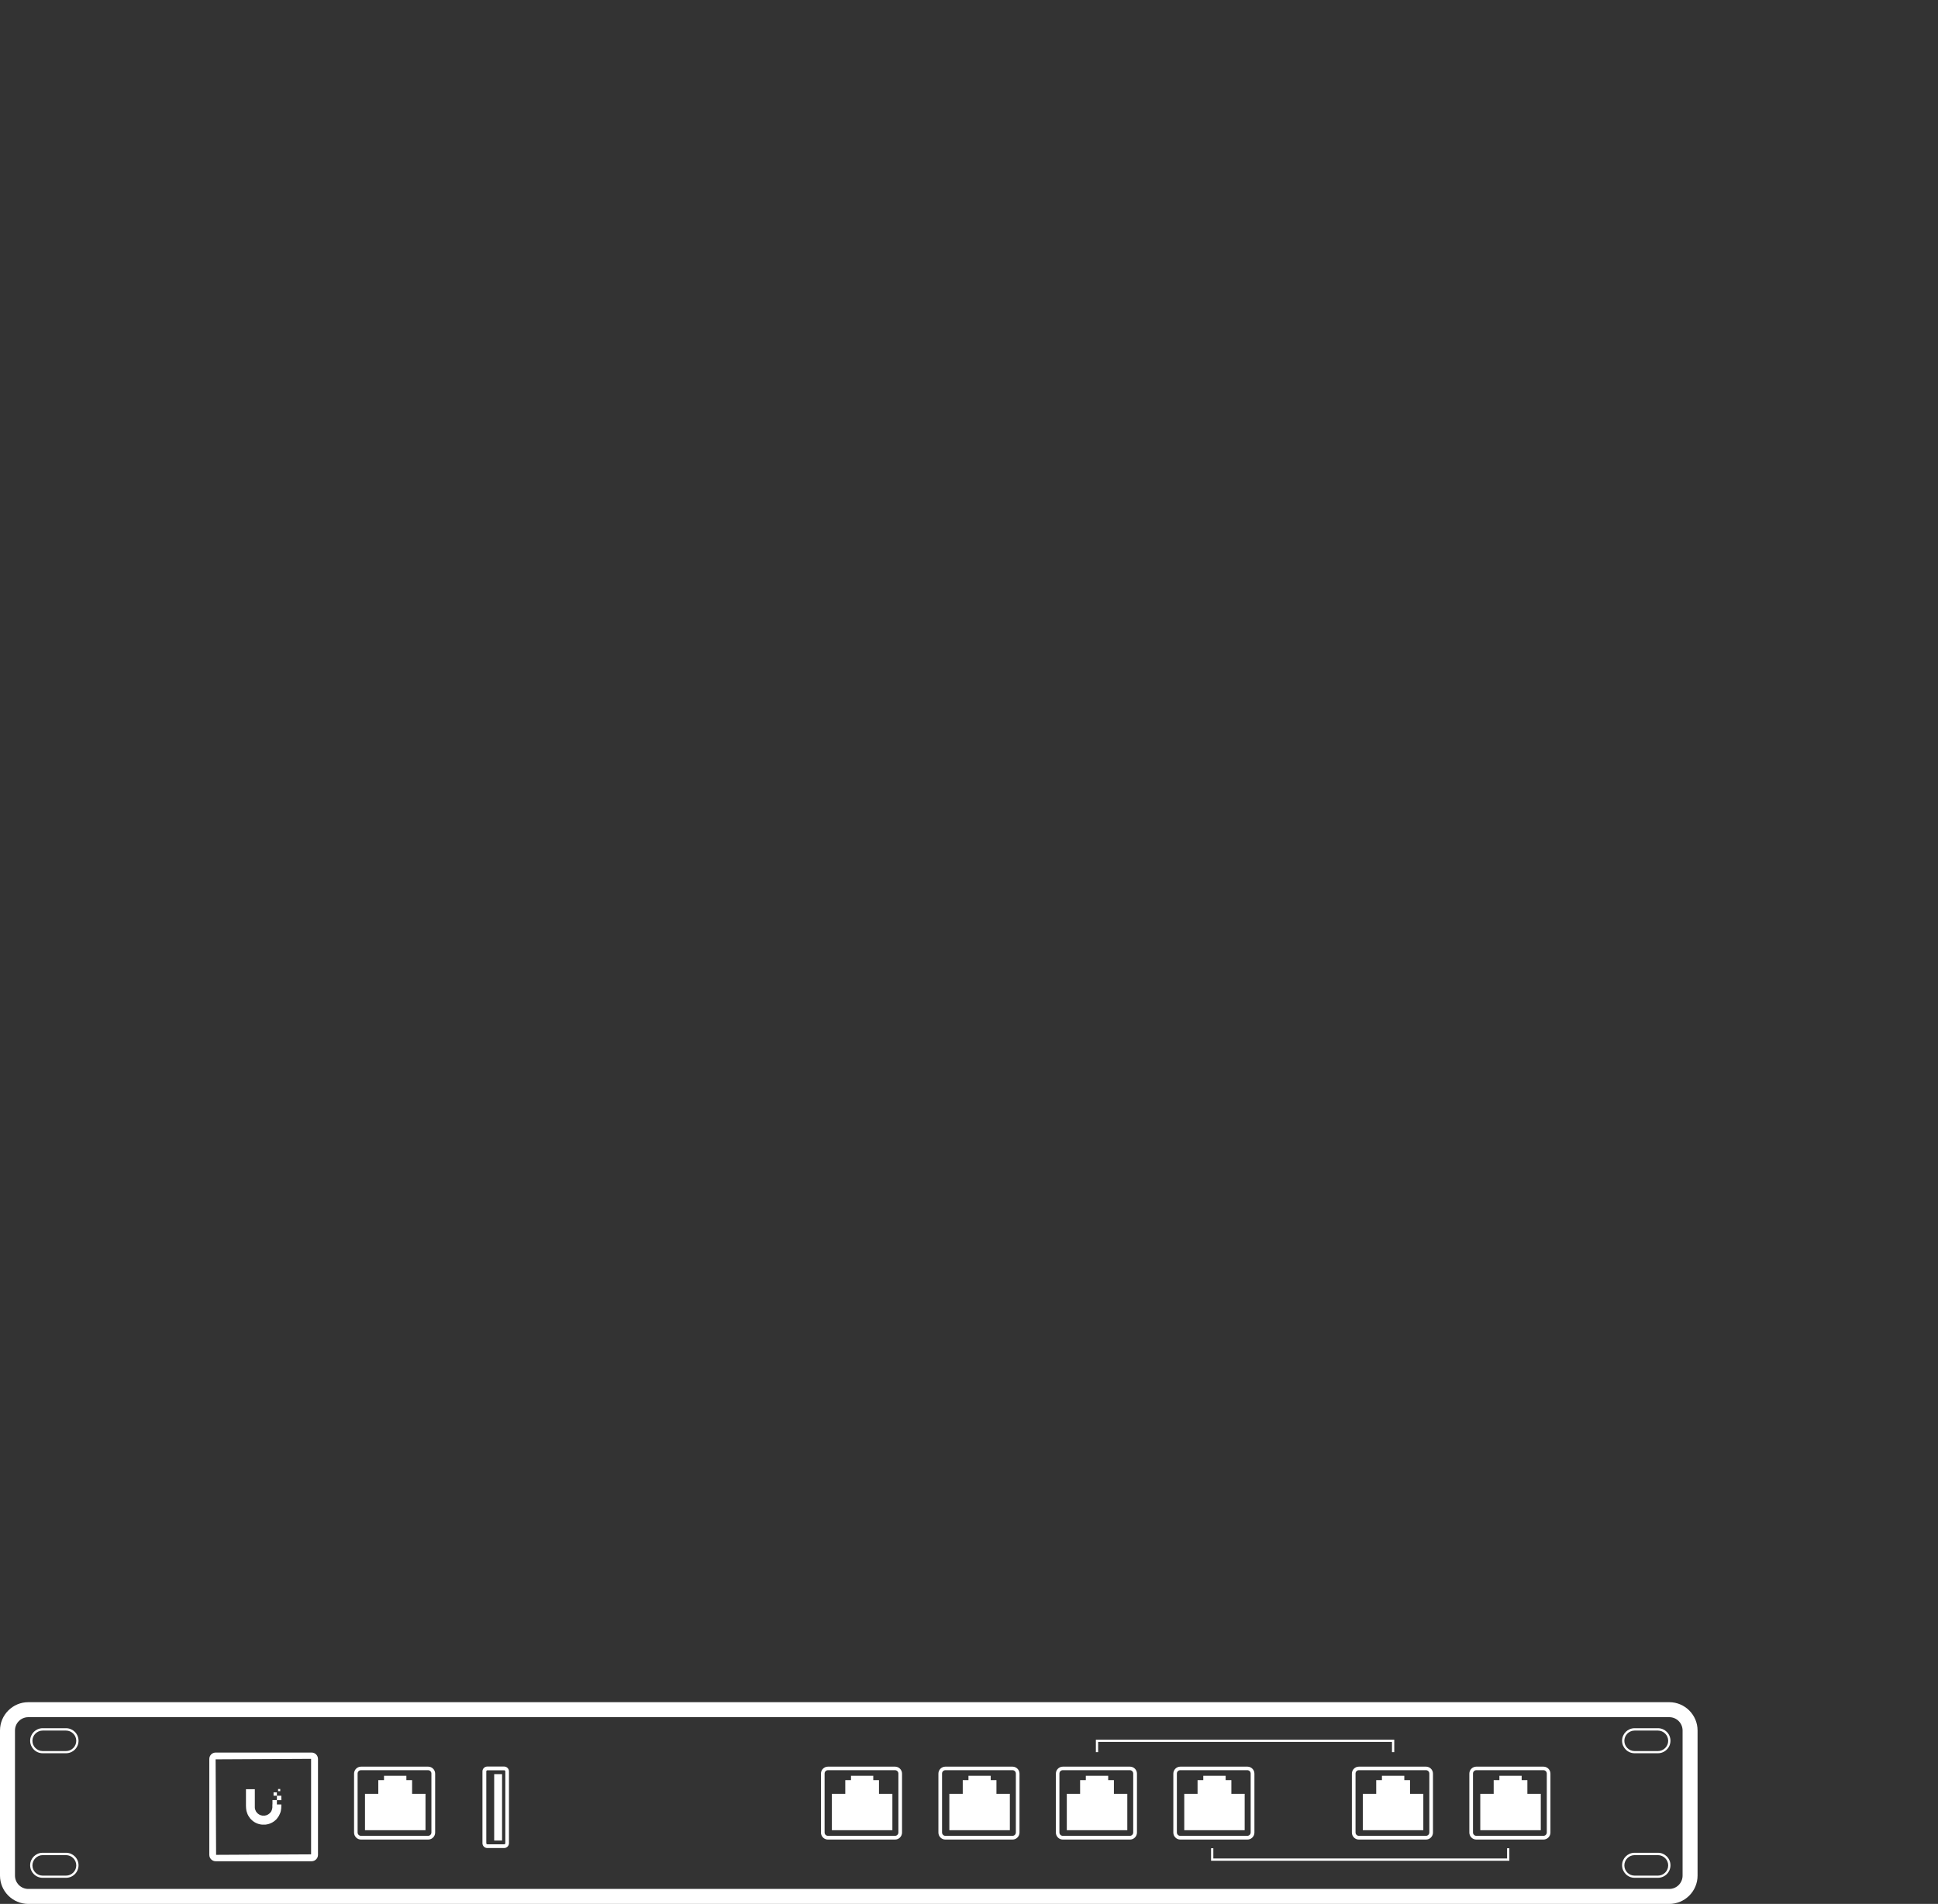 <?xml version="1.0" encoding="UTF-8"?>
<svg id="Layer_1" data-name="Layer 1" xmlns="http://www.w3.org/2000/svg" viewBox="0 0 196.67 193.2">
  <rect x="0" y="0" width="196.67" height="193.2" fill="#333333" stroke="none"/>
  <defs>
    <style>
      .cls-1 {
        fill: #fff;
      }
    </style>
  </defs>
  <path class="cls-1" d="M169.41,193.2H2.87c-1.58,0-2.87-1.29-2.87-2.87v-14.73c0-1.58,1.29-2.87,2.87-2.87h166.53c1.58,0,2.87,1.29,2.87,2.87v14.73c0,1.58-1.29,2.87-2.87,2.87ZM2.87,174.25c-.74,0-1.35.6-1.35,1.35v14.73c0,.74.6,1.35,1.35,1.35h166.53c.74,0,1.35-.6,1.35-1.35v-14.73c0-.74-.6-1.35-1.35-1.35H2.87Z"/>
  <path class="cls-1" d="M6.7,177.91h-2.37c-.7,0-1.27-.57-1.27-1.27s.57-1.27,1.27-1.27h2.37c.7,0,1.27.57,1.27,1.27s-.57,1.27-1.27,1.27ZM4.33,175.61c-.57,0-1.04.47-1.04,1.04s.47,1.04,1.04,1.04h2.37c.57,0,1.04-.47,1.04-1.04s-.47-1.04-1.04-1.04h-2.37Z"/>
  <path class="cls-1" d="M6.7,190.55h-2.37c-.7,0-1.27-.57-1.27-1.27s.57-1.27,1.27-1.27h2.37c.7,0,1.27.57,1.27,1.27s-.57,1.27-1.27,1.27ZM4.33,188.25c-.57,0-1.04.47-1.04,1.04s.47,1.04,1.04,1.04h2.37c.57,0,1.04-.47,1.04-1.04s-.47-1.04-1.04-1.04h-2.37Z"/>
  <path class="cls-1" d="M168.25,177.91h-2.37c-.7,0-1.27-.57-1.27-1.27s.57-1.27,1.27-1.27h2.37c.7,0,1.27.57,1.27,1.27s-.57,1.27-1.27,1.27ZM165.88,175.61c-.57,0-1.04.47-1.04,1.04s.47,1.04,1.04,1.04h2.37c.57,0,1.04-.47,1.04-1.04s-.47-1.04-1.04-1.04h-2.37Z"/>
  <path class="cls-1" d="M168.25,190.55h-2.37c-.7,0-1.27-.57-1.27-1.27s.57-1.27,1.27-1.27h2.37c.7,0,1.27.57,1.27,1.27s-.57,1.27-1.27,1.27ZM165.88,188.25c-.57,0-1.04.47-1.04,1.04s.47,1.04,1.04,1.04h2.37c.57,0,1.04-.47,1.04-1.04s-.47-1.04-1.04-1.04h-2.37Z"/>
  <path class="cls-1" d="M31.62,188.87h-9.73c-.36,0-.65-.29-.65-.65v-9.73c0-.36.29-.65.65-.65h9.73c.36,0,.65.29.65.65v9.73c0,.36-.29.65-.65.65ZM31.57,178.48l-9.69.05.05,9.69,9.64-.05v-9.69Z"/>
  <path class="cls-1" d="M51.16,187.53h-1.71c-.27,0-.49-.22-.49-.49v-7.29c0-.27.22-.49.49-.49h1.71c.27,0,.49.22.49.49v7.29c0,.27-.22.49-.49.49ZM49.46,179.64c-.06,0-.11.05-.11.11v7.29c0,.06.05.11.11.11h1.71c.06,0,.11-.05.11-.11v-7.29c0-.06-.05-.11-.11-.11h-1.71Z"/>
  <polygon class="cls-1" points="41.82 182.03 41.82 180.64 41.24 180.64 41.24 180.2 38.97 180.2 38.97 180.64 38.39 180.64 38.39 182.03 37.04 182.03 37.04 185.72 43.18 185.72 43.18 182.03 41.82 182.03"/>
  <path class="cls-1" d="M43.45,186.67h-6.81c-.39,0-.71-.32-.71-.71v-5.98c0-.39.32-.71.71-.71h6.81c.39,0,.71.32.71.71v5.98c0,.39-.32.71-.71.71ZM36.63,179.63c-.19,0-.34.15-.34.34v5.98c0,.19.15.34.34.34h6.81c.19,0,.34-.15.34-.34v-5.98c0-.19-.15-.34-.34-.34h-6.81Z"/>
  <polygon class="cls-1" points="89.2 182.03 89.2 180.64 88.62 180.64 88.62 180.2 86.36 180.2 86.36 180.64 85.78 180.64 85.78 182.03 84.42 182.03 84.42 185.72 90.56 185.72 90.56 182.03 89.2 182.03"/>
  <path class="cls-1" d="M90.83,186.67h-6.81c-.39,0-.71-.32-.71-.71v-5.98c0-.39.32-.71.71-.71h6.81c.39,0,.71.32.71.71v5.98c0,.39-.32.71-.71.71ZM84.02,179.63c-.19,0-.34.15-.34.34v5.98c0,.19.15.34.34.34h6.81c.19,0,.34-.15.34-.34v-5.98c0-.19-.15-.34-.34-.34h-6.81Z"/>
  <polygon class="cls-1" points="101.12 182.03 101.12 180.64 100.54 180.64 100.54 180.2 98.28 180.2 98.28 180.64 97.7 180.64 97.7 182.03 96.34 182.03 96.34 185.72 102.48 185.72 102.48 182.03 101.12 182.03"/>
  <path class="cls-1" d="M102.75,186.67h-6.81c-.39,0-.71-.32-.71-.71v-5.98c0-.39.32-.71.71-.71h6.81c.39,0,.71.32.71.71v5.98c0,.39-.32.71-.71.71ZM95.94,179.63c-.19,0-.34.15-.34.34v5.98c0,.19.15.34.34.34h6.81c.19,0,.34-.15.34-.34v-5.98c0-.19-.15-.34-.34-.34h-6.81Z"/>
  <polygon class="cls-1" points="113.04 182.03 113.04 180.64 112.46 180.64 112.46 180.2 110.19 180.2 110.19 180.64 109.61 180.64 109.61 182.03 108.26 182.03 108.26 185.72 114.4 185.72 114.4 182.03 113.04 182.03"/>
  <path class="cls-1" d="M114.67,186.67h-6.81c-.39,0-.71-.32-.71-.71v-5.98c0-.39.32-.71.71-.71h6.81c.39,0,.71.32.71.71v5.98c0,.39-.32.71-.71.71ZM107.85,179.63c-.19,0-.34.15-.34.34v5.98c0,.19.15.34.34.34h6.81c.19,0,.34-.15.34-.34v-5.98c0-.19-.15-.34-.34-.34h-6.81Z"/>
  <polygon class="cls-1" points="124.96 182.03 124.96 180.64 124.38 180.64 124.38 180.2 122.11 180.2 122.11 180.64 121.53 180.64 121.53 182.03 120.18 182.03 120.18 185.72 126.31 185.72 126.31 182.03 124.96 182.03"/>
  <path class="cls-1" d="M126.59,186.67h-6.81c-.39,0-.71-.32-.71-.71v-5.98c0-.39.32-.71.71-.71h6.81c.39,0,.71.32.71.71v5.98c0,.39-.32.71-.71.71ZM119.77,179.63c-.19,0-.34.15-.34.34v5.98c0,.19.15.34.34.34h6.81c.19,0,.34-.15.34-.34v-5.98c0-.19-.15-.34-.34-.34h-6.81Z"/>
  <polygon class="cls-1" points="143.09 182.03 143.09 180.64 142.51 180.64 142.51 180.2 140.24 180.2 140.24 180.64 139.66 180.64 139.66 182.03 138.3 182.03 138.3 185.72 144.44 185.72 144.44 182.03 143.09 182.03"/>
  <path class="cls-1" d="M144.71,186.67h-6.81c-.39,0-.71-.32-.71-.71v-5.98c0-.39.32-.71.71-.71h6.81c.39,0,.71.32.71.71v5.98c0,.39-.32.71-.71.71ZM137.9,179.63c-.19,0-.34.15-.34.34v5.98c0,.19.15.34.34.34h6.81c.19,0,.34-.15.34-.34v-5.98c0-.19-.15-.34-.34-.34h-6.81Z"/>
  <polygon class="cls-1" points="155 182.03 155 180.64 154.42 180.64 154.42 180.2 152.16 180.2 152.16 180.64 151.58 180.64 151.58 182.03 150.22 182.03 150.22 185.72 156.36 185.72 156.36 182.03 155 182.03"/>
  <path class="cls-1" d="M156.63,186.67h-6.81c-.39,0-.71-.32-.71-.71v-5.98c0-.39.32-.71.71-.71h6.81c.39,0,.71.32.71.71v5.98c0,.39-.32.71-.71.71ZM149.82,179.63c-.19,0-.34.15-.34.34v5.98c0,.19.15.34.34.34h6.81c.19,0,.34-.15.34-.34v-5.98c0-.19-.15-.34-.34-.34h-6.81Z"/>
  <rect class="cls-1" x="50.15" y="180.02" width=".8" height="6.74" transform="translate(101.1 366.79) rotate(-180)"/>
  <polygon class="cls-1" points="141.49 177.8 141.26 177.8 141.26 176.76 111.44 176.76 111.44 177.8 111.21 177.8 111.21 176.53 141.49 176.53 141.49 177.8"/>
  <polygon class="cls-1" points="153.17 188.82 122.9 188.82 122.9 187.55 123.13 187.55 123.13 188.59 152.94 188.59 152.94 187.55 153.17 187.55 153.17 188.82"/>
  <g id="Ubiquiti_Logo_2023" data-name="Ubiquiti Logo 2023">
    <path class="cls-1" d="M28.44,181.54h-.22v.22h.22v-.22ZM27.65,183.11v-.45h.45v.45h.45v.14c0,.17-.01.34-.05.51-.02.09-.04.17-.08.25-.03.08-.07.16-.11.24-.05.09-.12.18-.19.27h0s0,.01,0,.01c-.02.02-.03.04-.05.06-.02.02-.04.05-.07.07-.29.28-.66.45-1.05.49-.05,0-.14,0-.19,0s-.14,0-.19,0c-.4-.04-.77-.21-1.05-.49-.02-.02-.05-.04-.07-.07-.02-.02-.04-.04-.06-.06h0c-.07-.09-.13-.18-.19-.28-.04-.08-.08-.15-.11-.24-.03-.08-.06-.17-.08-.25-.03-.17-.05-.34-.05-.51v-1.69h.9v1.54s0,.12,0,.16h0c0,.06,0,.11,0,.16,0,.13.05.26.11.38.02.03.04.06.06.09.14.19.36.32.6.35.04,0,.08,0,.12,0,.04,0,.08,0,.12,0,.24-.03.45-.16.6-.35.02-.03.04-.06.06-.09.06-.12.1-.25.11-.38,0-.05,0-.1,0-.15h0s0-.17,0-.17h0ZM27.76,181.88h.34v.34h.45v.45h-.45v-.45h-.34v-.34Z"/>
  </g>
</svg>